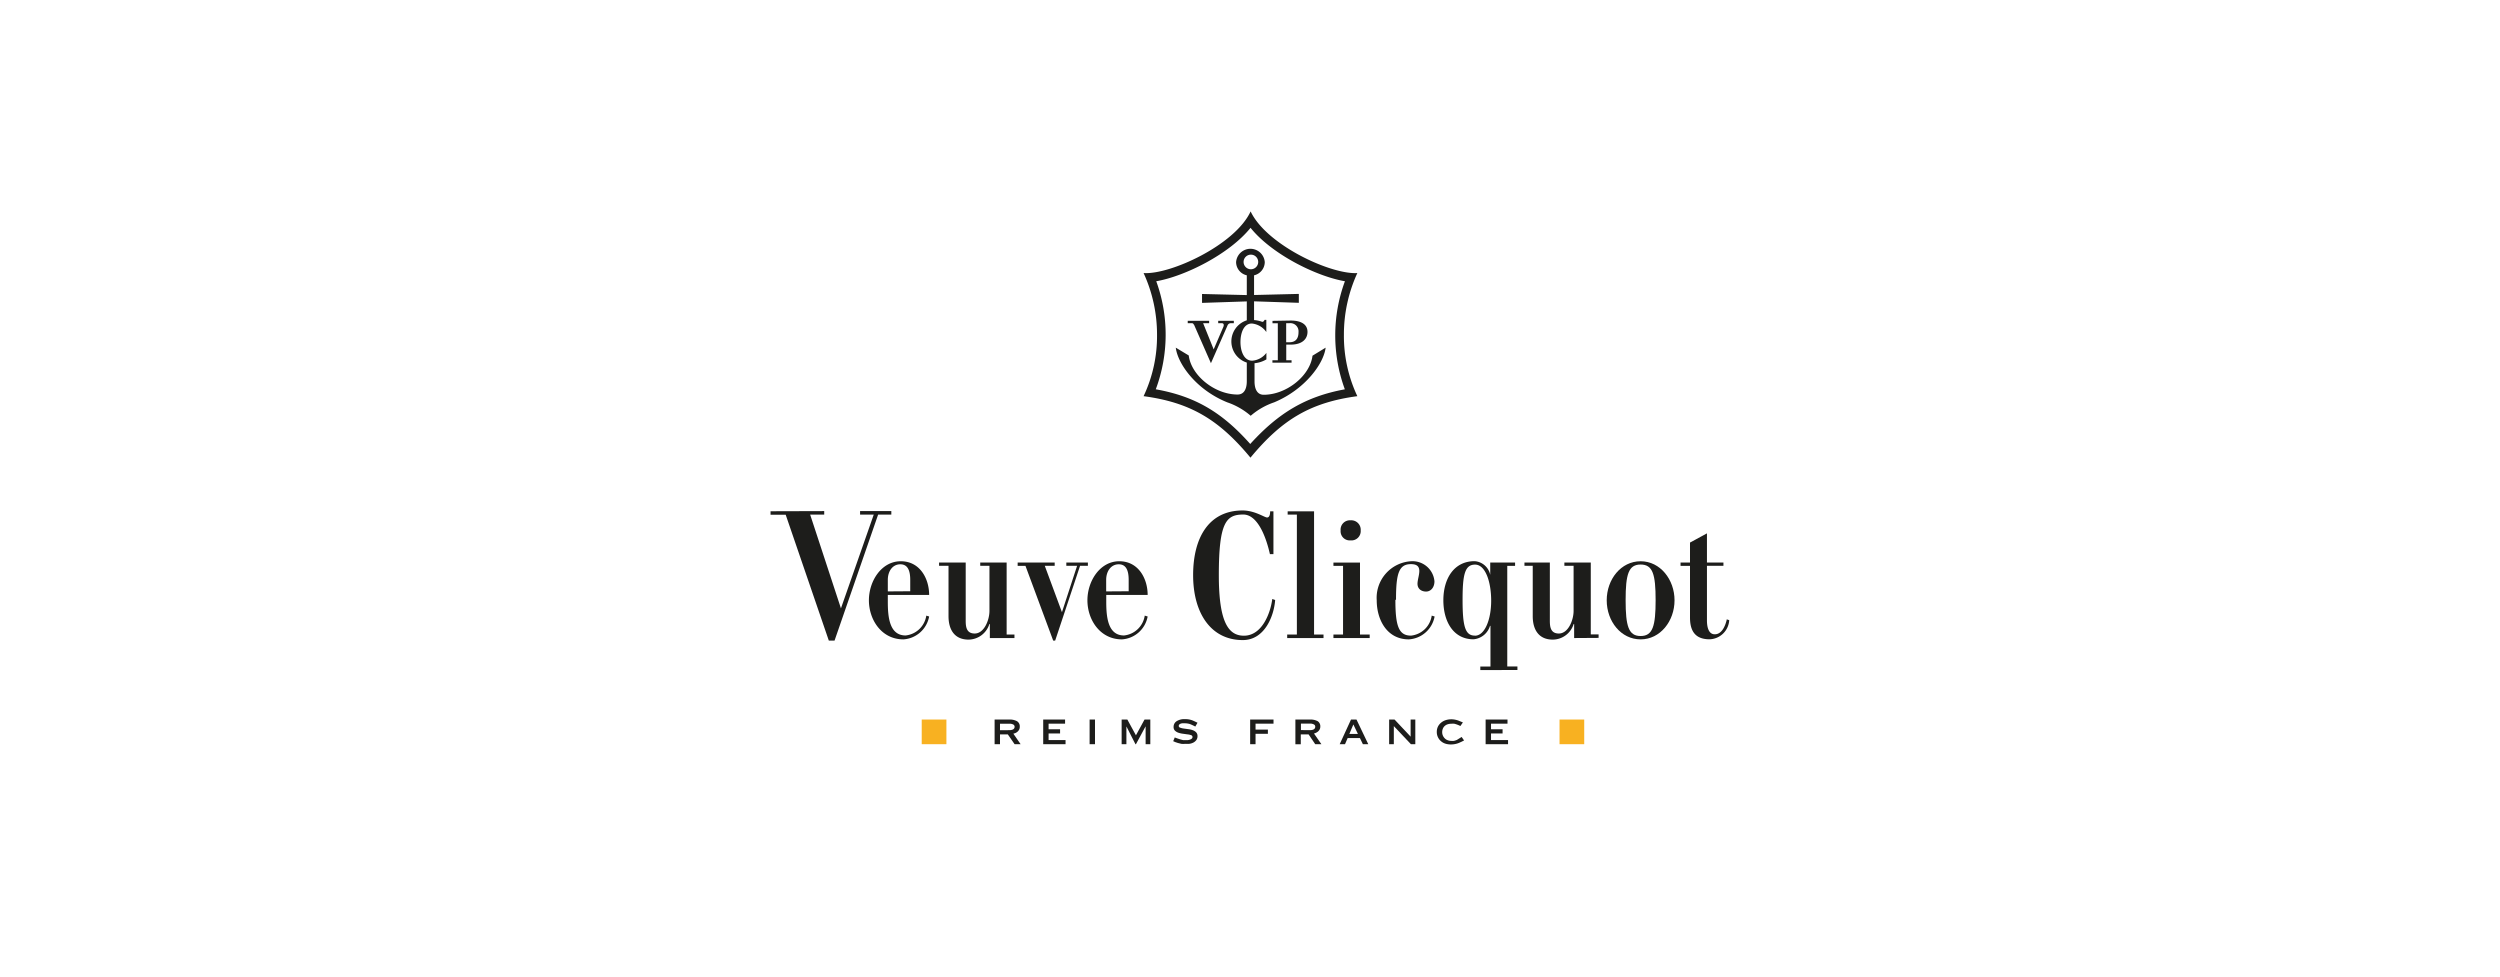 <svg xmlns="http://www.w3.org/2000/svg" xmlns:xlink="http://www.w3.org/1999/xlink" viewBox="0 0 320 125"><defs><style>.cls-1{fill:none;}.cls-2{clip-path:url(#clip-path);}.cls-3{fill:#1d1d1b;}.cls-4{fill:#f8b121;}</style><clipPath id="clip-path"><rect class="cls-1" x="77.82" y="27.06" width="164.37" height="68.22"/></clipPath></defs><title>Zeichenfläche 1 Kopie 60</title><g id="Ebene_1" data-name="Ebene 1"><g class="cls-2"><path class="cls-3" d="M130.64,95.26h-.77L129,94h-1v1.26h-.69V92.1h1.86a2,2,0,0,1,1,.21.77.77,0,0,1,.36.72.8.8,0,0,1-.07.34.84.84,0,0,1-.19.26,1,1,0,0,1-.26.18,1.53,1.53,0,0,1-.3.1Zm-1.47-1.8q.7,0,.7-.44a.32.32,0,0,0-.17-.28,1,1,0,0,0-.54-.1H128v.83Z"/><polygon class="cls-3" points="133.53 95.26 133.53 92.1 136.33 92.1 136.33 92.63 134.22 92.63 134.22 93.35 135.69 93.35 135.69 93.88 134.22 93.88 134.22 94.73 136.39 94.73 136.39 95.26 133.53 95.26"/><rect class="cls-3" x="139.47" y="92.1" width="0.69" height="3.16"/><polygon class="cls-3" points="146.64 93 146.62 93 145.4 95.26 145.34 95.26 144.19 93 144.19 93 144.18 93 144.18 95.26 143.57 95.26 143.57 92.1 144.3 92.1 145.4 94.12 146.5 92.1 147.24 92.1 147.24 95.26 146.64 95.26 146.64 93"/><path class="cls-3" d="M150.17,94.87l.2-.48c.14.07.7.25.7.25l.38.1.3,0H152a1.49,1.49,0,0,0,.29-.06.78.78,0,0,0,.25-.13.27.27,0,0,0,.1-.22.24.24,0,0,0-.18-.23A1.87,1.87,0,0,0,152,94l-.58-.08a3,3,0,0,1-.58-.13,1.2,1.2,0,0,1-.44-.26.64.64,0,0,1-.18-.48.85.85,0,0,1,.38-.73,1.81,1.81,0,0,1,1.07-.27,2.73,2.73,0,0,1,.58.05,2.52,2.52,0,0,1,.41.12l.27.12.35.17L153,93a7,7,0,0,0-.71-.33,2.48,2.48,0,0,0-.68-.09l-.28,0a.86.86,0,0,0-.23.06.42.42,0,0,0-.16.11.25.25,0,0,0-.06.17.23.23,0,0,0,.18.22,1.85,1.85,0,0,0,.44.11l.58.08a2.71,2.71,0,0,1,.58.13,1.17,1.17,0,0,1,.44.27.68.68,0,0,1,.18.49.82.82,0,0,1-.16.52,1.11,1.11,0,0,1-.39.32,1.58,1.58,0,0,1-.51.15,4,4,0,0,1-.52,0,2.53,2.53,0,0,1-.49,0l-.44-.11-.33-.11-.32-.14"/><polygon class="cls-3" points="163.01 92.1 163.01 92.63 160.71 92.63 160.71 93.39 162.29 93.39 162.29 93.93 160.71 93.93 160.71 95.26 160.02 95.26 160.02 92.1 163.01 92.1"/><path class="cls-3" d="M169.14,95.26h-.79L167.5,94h-1v1.27h-.69V92.1h1.85a2,2,0,0,1,1,.21A.77.77,0,0,1,169,93a.81.81,0,0,1-.07.34.89.89,0,0,1-.19.26,1.06,1.06,0,0,1-.26.18,1.6,1.6,0,0,1-.29.11Zm-1.49-1.8c.47,0,.7-.15.7-.45a.31.31,0,0,0-.17-.28,1,1,0,0,0-.53-.11h-1.13v.83Z"/><path class="cls-3" d="M174.07,94.47h-1.57l-.34.79h-.68l1.45-3.16h.7l1.51,3.16h-.69Zm-.26-.53-.58-1.21-.51,1.21Z"/><polygon class="cls-3" points="180.56 94.29 180.56 92.1 181.16 92.1 181.16 95.26 180.6 95.26 178.41 92.94 178.41 95.26 177.81 95.26 177.81 92.1 178.5 92.1 180.56 94.29"/><path class="cls-3" d="M187.09,94.33l.31.45-.32.16-.33.15a2.5,2.5,0,0,1-.46.14,2.79,2.79,0,0,1-.59.06,2.33,2.33,0,0,1-.65-.09,1.59,1.59,0,0,1-.57-.3,1.54,1.54,0,0,1-.41-.51,1.52,1.52,0,0,1-.16-.71,1.5,1.5,0,0,1,.16-.7,1.55,1.55,0,0,1,.42-.5,1.72,1.72,0,0,1,.59-.31,2.32,2.32,0,0,1,.68-.1,2.28,2.28,0,0,1,.5.05,2.73,2.73,0,0,1,.4.11l.59.24-.32.46a3.59,3.59,0,0,0-.77-.29,1.84,1.84,0,0,0-.39,0,1.45,1.45,0,0,0-.47.07,1,1,0,0,0-.37.21.92.92,0,0,0-.24.34,1.15,1.15,0,0,0-.09.46,1.07,1.07,0,0,0,.1.46,1.16,1.16,0,0,0,.25.35,1,1,0,0,0,.36.22,1.12,1.12,0,0,0,.41.08,1.75,1.75,0,0,0,.39,0,2.5,2.5,0,0,0,.37-.12Z"/><polygon class="cls-3" points="190.16 95.26 190.16 92.1 192.96 92.1 192.96 92.63 190.85 92.63 190.85 93.35 192.33 93.35 192.33 93.88 190.85 93.88 190.85 94.73 193.03 94.73 193.03 95.26 190.16 95.26"/><rect class="cls-4" x="199.62" y="92.1" width="3.16" height="3.16"/><rect class="cls-4" x="117.98" y="92.1" width="3.16" height="3.16"/><path class="cls-3" d="M152.83,41.55,155,46.49l2.11-4.8a.46.46,0,0,1,.45-.32h.37v-.31h-2v.31h.45c.29,0,.3.23.21.47l-1.24,2.88L154,41.37h.77v-.31h-2.74v.31h.43c.19,0,.27,0,.34.18"/><path class="cls-3" d="M162.88,41.07v.31h.68v4.73h-.69v.31h2.45v-.31h-.68v-2h.58c1.48,0,2.14-.74,2.14-1.63s-.71-1.45-2.16-1.45Zm3.33,1.45c0,.82-.37,1.29-1.18,1.29h-.4V41.37h.4a1.05,1.05,0,0,1,1.18,1.14"/><path class="cls-3" d="M173.78,34.95c-3.36.24-11.66-3.57-13.7-7.89-2,4.32-10.34,8.13-13.7,7.89a18.85,18.85,0,0,1,1.72,7.87,18,18,0,0,1-1.72,7.89c5.94.8,9.61,2.95,13.68,7.87h0c4.07-4.93,7.74-7.07,13.68-7.87a18.06,18.06,0,0,1-1.72-7.89,18.85,18.85,0,0,1,1.72-7.87m-1.59,14.88c-5,.92-8.49,3-12.12,7-3.61-4.06-7.05-6.1-12.09-7A20,20,0,0,0,148,36c3.64-.63,9.35-3.46,12.07-6.84,2.71,3.38,8.42,6.21,12.08,6.84a20,20,0,0,0,0,13.86"/><path class="cls-3" d="M168,45.53c-.31,2.56-3.32,5-6.25,5-.74,0-1.17-.6-1.17-1.72V46.49A3.56,3.56,0,0,0,162.1,46v-.83a2.52,2.52,0,0,1-1.82,1c-1.08,0-1.5-1.26-1.5-2.38s.39-2.38,1.46-2.38a2.55,2.55,0,0,1,1.85,1.09V42.4h0V40.94h-.22s-.14.33-.35.24h0a3.78,3.78,0,0,0-1-.21v-2.4l5.73.19V37.62l-5.73.14V35.24a1.75,1.75,0,0,0,1.37-1.69,1.84,1.84,0,0,0-3.67,0,1.75,1.75,0,0,0,1.37,1.69v2.53l-5.73-.14v1.14l5.73-.19V41a2.84,2.84,0,0,0,0,5.41v2.37c0,1.13-.43,1.72-1.18,1.72-2.93,0-5.94-2.45-6.25-5l-1.66-1c.23,2,2.54,5.36,6.59,7a9,9,0,0,1,3,1.72,9,9,0,0,1,3-1.72c4-1.67,6.36-5,6.59-7Zm-8.82-12a.93.93,0,1,1,1.87,0,.93.93,0,0,1-1.87,0"/><path class="cls-3" d="M105.5,65.42v.45h-1.8l3.94,12,4.2-12h-1.75v-.45h4v.45H112.4L106.82,82h-.73l-5.52-16.11H98.63v-.45ZM118.56,78.8l.37.11a3.58,3.58,0,0,1-3.29,2.93c-2.82,0-4.42-2.53-4.42-5s1.61-5,4.08-5,3.63,2.25,3.63,4.31h-5.29V77c0,1.89.17,4.34,2.28,4.34a3,3,0,0,0,2.65-2.56m-2.06-3.1V74.23c0-1.18-.31-2-1.27-2s-1.6.84-1.6,2V75.7ZM135,72v.42h-1.27l2.2,5.94,1.94-5.94h-1.38V72h2.76v.42h-1L135.06,82h-.25l-3.55-9.57h-1V72Zm27.85,4.67c-.22,1.77-1.29,4.7-3.63,4.7-2,0-3.21-1.77-3.21-7.74,0-6.76.93-7.77,3.13-7.77,1.72,0,2.84,2.53,3.41,5.07H163V65.45h-.42c0,.31-.06.79-.39.79s-1.58-.9-3.13-.9c-4.34,0-6.34,3.49-6.34,8.28s2.22,8.31,6.36,8.31c2.82,0,4-3.13,4.14-5.13Zm-33,5v-.45h-1V72h-3.38v.42h1.18v5.77c0,1.18-.68,2.9-1.89,2.9s-1.15-1.13-1.15-1.91V72h-3.41v.42h1.21v6.45c0,1.75.79,3,2.56,3a2.82,2.82,0,0,0,2.67-2h.06v1.8Zm38.35-.45V65.45h-3.38v.42H166V81.22h-1.24v.45h4.65v-.45Zm20.59.14c-1.24,0-1.58-1.16-1.58-4.56,0-3.24.28-4.53,1.6-4.53s2.06,2.2,2.06,4.62-.82,4.48-2.08,4.48M146.53,78.8l.37.11a3.58,3.58,0,0,1-3.29,2.93c-2.82,0-4.42-2.53-4.42-5s1.61-5,4.08-5,3.63,2.25,3.63,4.31H141.6V77c0,1.89.17,4.34,2.28,4.34a3,3,0,0,0,2.65-2.56m-2.06-3.1V74.23c0-1.18-.31-2-1.27-2s-1.61.84-1.61,2V75.7Zm49.76,10.08v-.45h-1.3V72.43h1V72h-3.18v1.58h0a2.2,2.2,0,0,0-2-1.75c-2.65,0-4,2.25-4,5s1.3,5,3.86,5a2.42,2.42,0,0,0,2.11-1.72h.06v5.21h-1.3v.45Zm10.39-4.11v-.45h-1V72h-3.38v.42h1.18v5.77c0,1.18-.68,2.9-1.89,2.9s-1.15-1.13-1.15-1.91V72h-3.25v.42h1.06v6.45c0,1.75.79,3,2.56,3a2.82,2.82,0,0,0,2.68-2h.06v1.8Z"/><path class="cls-3" d="M221,79.27l.34.11a2.6,2.6,0,0,1-2.51,2.45c-1.92,0-2.51-1.16-2.51-2.79V72.43h-1.21V72h1.21V69.45l2.17-1.18V72h2.11v.42h-2.11v7c0,.76.17,1.77,1,1.77,1,0,1.41-1.3,1.55-1.94"/><path class="cls-3" d="M210,71.84c-2.51,0-4.34,2.31-4.34,5s1.83,5,4.34,5,4.34-2.34,4.34-5-1.83-5-4.34-5m0,9.57c-1.55,0-1.92-1.27-1.92-4.59s.37-4.56,1.92-4.56,1.92,1.24,1.92,4.56-.37,4.59-1.92,4.59"/><polygon class="cls-3" points="171.91 81.22 170.68 81.22 170.68 81.67 175.32 81.67 175.32 81.22 174.08 81.22 174.08 72.01 170.68 72.01 170.68 72.43 171.91 72.43 171.91 81.22"/><path class="cls-3" d="M171.6,67.9a1.17,1.17,0,0,0,1.27,1.27,1.19,1.19,0,0,0,1.3-1.27,1.21,1.21,0,0,0-1.3-1.3,1.19,1.19,0,0,0-1.27,1.3"/><path class="cls-3" d="M178.61,76.8c0,3.32.42,4.56,2,4.56a3,3,0,0,0,2.65-2.56l.37.11a3.58,3.58,0,0,1-3.3,2.93c-2.82,0-4.11-2.54-4.11-5a4.69,4.69,0,0,1,4.39-5,2.82,2.82,0,0,1,3,2.56c0,.84-.51,1.32-1.07,1.32s-1.1-.31-1.1-1c0-.93.9-2.51-.84-2.51-1.55,0-1.91,1.21-1.91,4.53"/></g></g></svg>